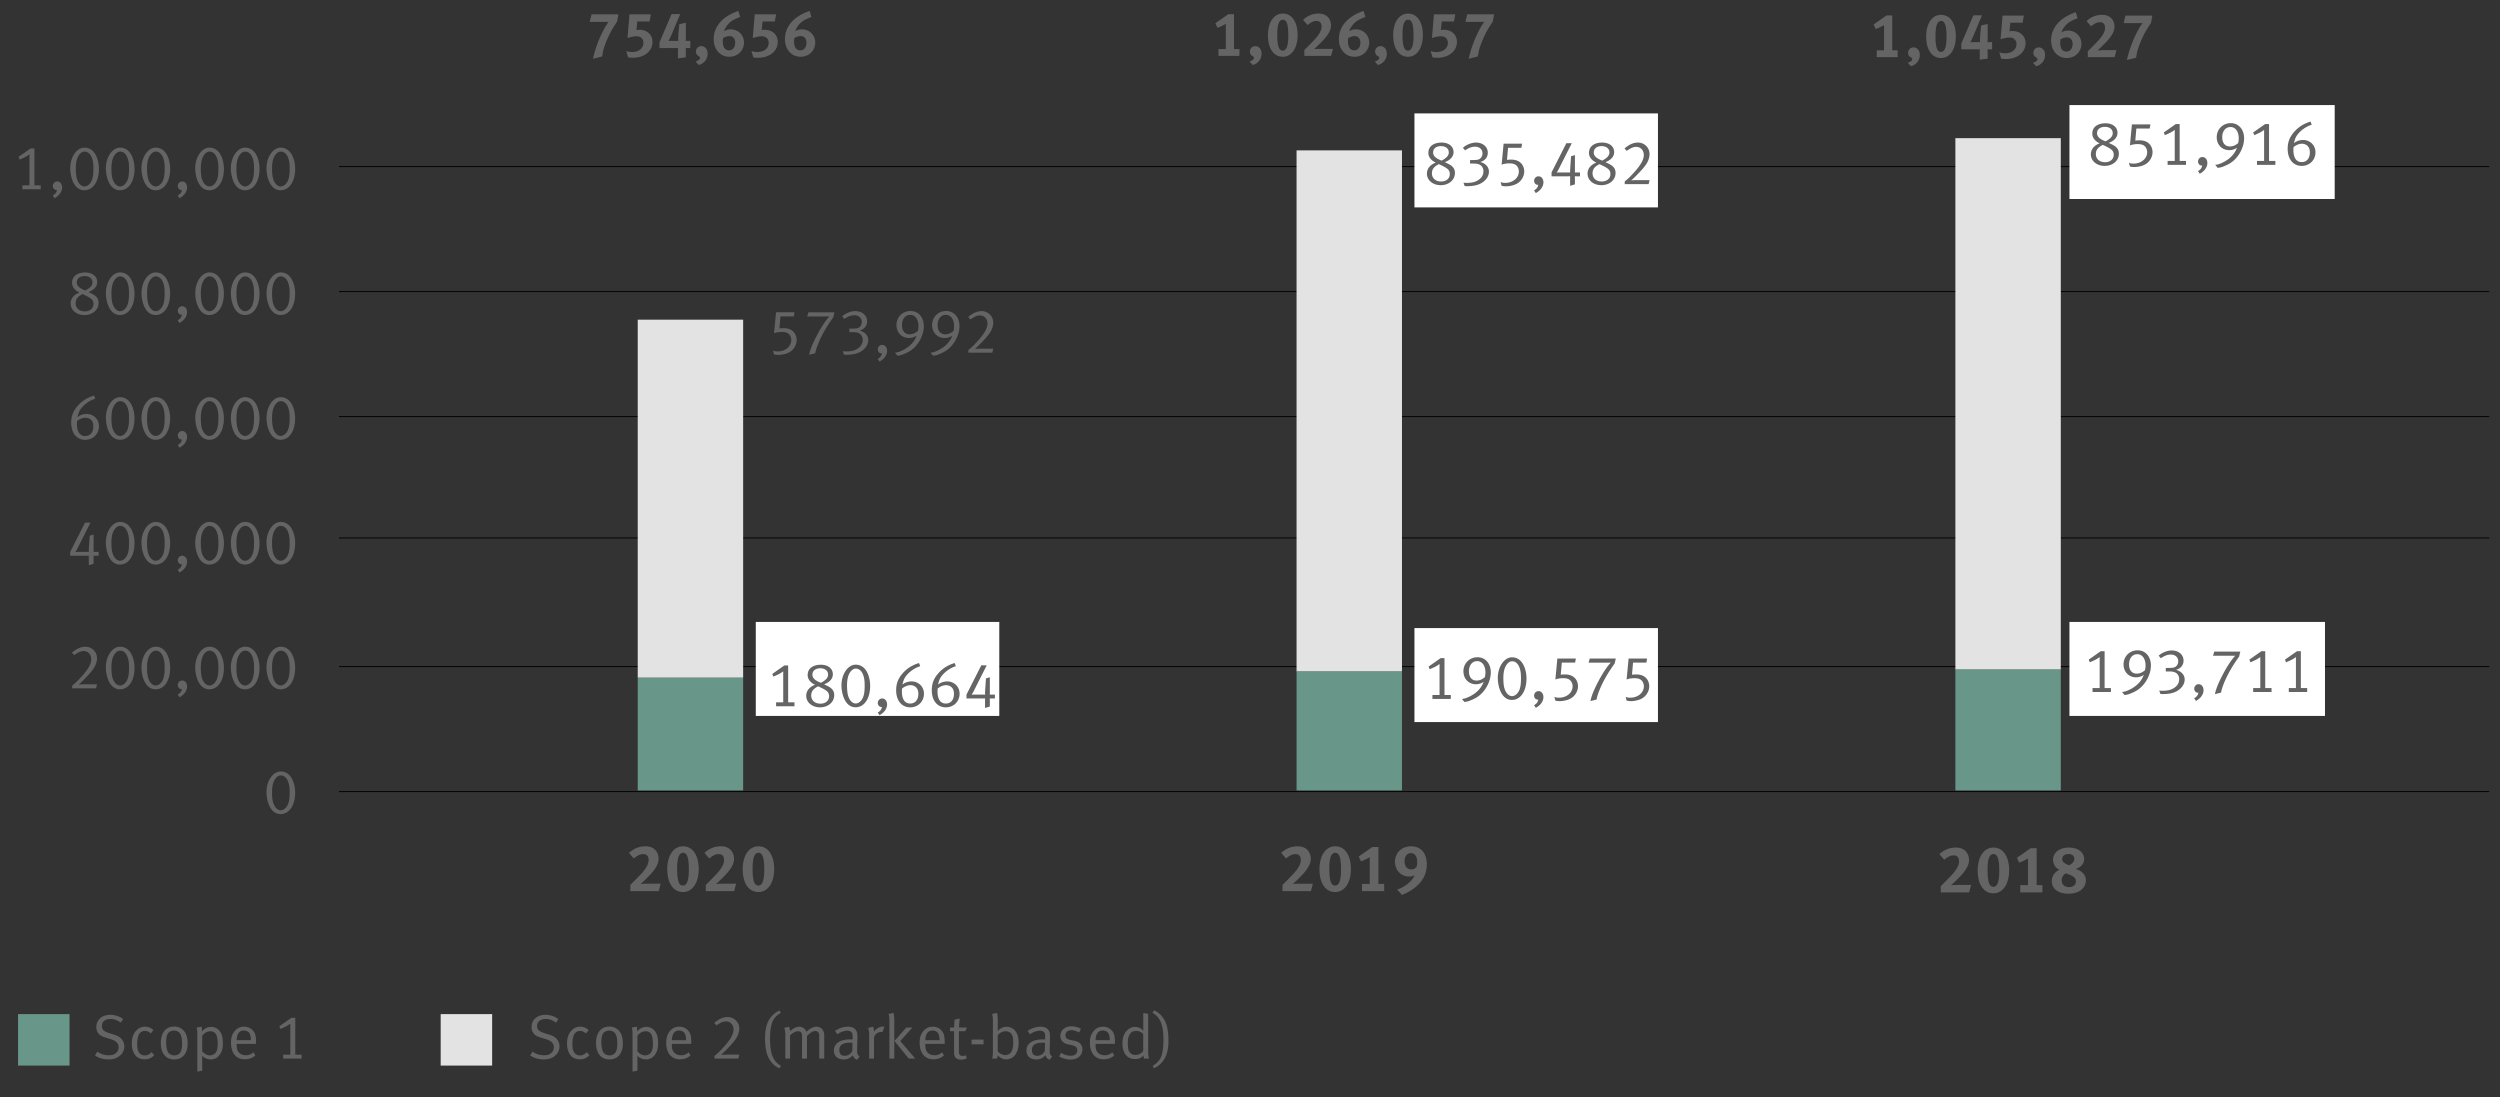 <svg version="1.0" xmlns="http://www.w3.org/2000/svg" width="680" height="298.49" viewBox="0 0 680 298.49"><rect x="0" y="0" width="680" height="298.49" fill="#333333" stroke="none"/><style>.st0{stroke:#000;stroke-width:.25;stroke-miterlimit:10}.st0,.st3{fill:#e3e3e3}.st6{fill:#fff}.st10{fill:#68978a}.st80{fill:#646464}.st111{fill:none}.st113{display:inline}</style><g id="Graphics"><path class="st0" d="M92.2 45.322h584.897M92.2 79.322h584.897M92.2 113.322h584.897M92.2 146.322h584.897M92.2 181.322h584.897M92.2 215.322h584.897"/><path class="st80" d="M535.612 242.727h-7.724v-1.692c.702-.685 2.179-2.161 3.007-3.061 1.603-1.765 1.962-2.863 1.962-3.691 0-1.243-.666-1.621-1.495-1.621-.774 0-1.53.36-2.539 1.188l-1.296-1.531c1.296-1.152 2.683-1.782 4.538-1.782 2.143 0 3.511 1.404 3.511 3.439 0 1.296-.828 2.683-2.106 4.087a39.913 39.913 0 01-2.143 2.143c-.18.18-.504.468-.684.594.396-.054 1.296-.09 1.89-.09h3.601l-.522 2.017zM542.199 242.979c-2.628 0-4.267-2.431-4.267-6.194 0-3.799 1.747-6.248 4.285-6.248 2.629 0 4.268 2.431 4.268 6.194-.001 3.781-1.747 6.248-4.286 6.248zm.018-10.678c-1.224 0-1.602 1.783-1.602 4.394 0 3.655.666 4.519 1.584 4.519 1.225 0 1.603-1.8 1.603-4.411-.001-3.655-.667-4.502-1.585-4.502zM549.506 242.727v-1.962h2.106v-7.274c-.666.414-1.602.864-2.395 1.134l-.612-1.296 3.727-2.611h1.639v10.047h1.566v1.962h-6.031zM566.158 241.988c-.99.864-2.341 1.099-3.619 1.099-2.161 0-4.447-.937-4.447-3.457 0-1.351.864-2.593 2.125-3.043-1.17-.45-1.783-1.639-1.783-2.719 0-1.981 1.747-3.331 4.321-3.331 2.431 0 4.142 1.296 4.142 3.133 0 1.224-.918 2.287-2.323 2.665 1.422.486 2.791 1.387 2.791 3.097-.001 1.008-.451 1.908-1.207 2.556zm-2.197-3.528c-.468-.306-1.188-.63-2.035-.918-.756.432-1.152 1.098-1.152 1.909 0 1.134.792 1.854 2.035 1.854 1.08 0 1.836-.63 1.836-1.548 0-.595-.216-.991-.684-1.297zm-1.386-6.159c-.991 0-1.657.541-1.657 1.351 0 .99 1.081 1.369 1.836 1.71.72-.36 1.458-.864 1.458-1.765.001-.827-.575-1.296-1.637-1.296zM356.572 242.385h-7.724v-1.692c.702-.685 2.179-2.161 3.007-3.061 1.603-1.765 1.962-2.863 1.962-3.691 0-1.243-.666-1.621-1.495-1.621-.774 0-1.53.36-2.539 1.188l-1.296-1.531c1.296-1.152 2.683-1.782 4.538-1.782 2.143 0 3.511 1.404 3.511 3.439 0 1.296-.828 2.683-2.106 4.087a39.913 39.913 0 01-2.143 2.143c-.18.18-.504.468-.684.594.396-.054 1.296-.09 1.89-.09h3.601l-.522 2.017zM363.159 242.637c-2.628 0-4.267-2.431-4.267-6.194 0-3.799 1.747-6.248 4.285-6.248 2.629 0 4.268 2.431 4.268 6.194-.001 3.781-1.747 6.248-4.286 6.248zm.018-10.677c-1.224 0-1.602 1.783-1.602 4.394 0 3.655.666 4.519 1.584 4.519 1.225 0 1.603-1.8 1.603-4.411-.001-3.656-.667-4.502-1.585-4.502zM370.466 242.385v-1.962h2.106v-7.274c-.666.414-1.602.864-2.395 1.134l-.612-1.296 3.727-2.611h1.639v10.047h1.566v1.962h-6.031zM385.137 241.196c-1.098.918-2.539 1.765-3.817 2.215l-1.314-1.477c1.944-.504 4.213-2.341 4.753-3.853-.54.252-.936.342-1.458.342-2.197 0-3.871-1.729-3.871-4.016 0-2.431 1.836-4.213 4.357-4.213 2.683 0 4.303 1.854 4.303 4.915 0 2.415-.972 4.413-2.953 6.087zm-1.404-9.146c-1.026 0-1.692.9-1.692 2.287 0 1.296.72 2.143 1.818 2.143.594 0 .972-.18 1.44-.666.126-.432.18-.829.18-1.351 0-1.513-.666-2.413-1.746-2.413zM179.177 242.384h-7.724v-1.692c.702-.685 2.179-2.161 3.007-3.061 1.603-1.765 1.962-2.863 1.962-3.691 0-1.243-.666-1.621-1.495-1.621-.774 0-1.53.36-2.539 1.188l-1.296-1.531c1.296-1.152 2.683-1.782 4.538-1.782 2.143 0 3.511 1.404 3.511 3.439 0 1.296-.828 2.683-2.106 4.087a39.913 39.913 0 01-2.143 2.143c-.18.18-.504.468-.684.594.396-.054 1.296-.09 1.89-.09h3.601l-.522 2.017zM185.764 242.636c-2.628 0-4.267-2.431-4.267-6.194 0-3.799 1.747-6.248 4.285-6.248 2.629 0 4.268 2.431 4.268 6.194-.001 3.782-1.747 6.248-4.286 6.248zm.018-10.677c-1.224 0-1.602 1.783-1.602 4.394 0 3.655.666 4.519 1.584 4.519 1.225 0 1.603-1.8 1.603-4.411-.001-3.656-.667-4.502-1.585-4.502zM199.697 242.384h-7.724v-1.692c.702-.685 2.179-2.161 3.007-3.061 1.603-1.765 1.962-2.863 1.962-3.691 0-1.243-.666-1.621-1.495-1.621-.774 0-1.53.36-2.539 1.188l-1.296-1.531c1.296-1.152 2.683-1.782 4.538-1.782 2.143 0 3.511 1.404 3.511 3.439 0 1.296-.828 2.683-2.106 4.087a39.913 39.913 0 01-2.143 2.143c-.18.18-.504.468-.684.594.396-.054 1.296-.09 1.89-.09h3.601l-.522 2.017zM206.283 242.636c-2.628 0-4.267-2.431-4.267-6.194 0-3.799 1.747-6.248 4.285-6.248 2.629 0 4.268 2.431 4.268 6.194 0 3.782-1.747 6.248-4.286 6.248zm.018-10.677c-1.224 0-1.602 1.783-1.602 4.394 0 3.655.666 4.519 1.584 4.519 1.225 0 1.603-1.8 1.603-4.411 0-3.656-.666-4.502-1.585-4.502z"/><path class="st10" d="M4.909 275.839h14v14h-14z"/><path class="st3" d="M119.864 275.839h14v14h-14z"/><g><path class="st111" d="M92.2 215.002h543.6M92.2 215.002v-5.091M277.4 215.002v-5.091M456.6 215.002v-5.091M635.8 215.002v-5.091"/><g><path class="st111" d="M92.2 215.002l.305-203.616M92.2 215.002h13.44M92.2 181.066h13.44M92.2 147.13h13.44M92.2 113.194h13.44M92.2 79.258h13.44M92.2 45.322h13.44M92.29 12.012l12.212.009"/></g><g><path class="st3" d="M173.464 86.952h28.672v97.395h-28.672zM352.664 40.901h28.672v141.764h-28.672zM531.864 37.58h28.672v144.553h-28.672z"/><g><path class="st10" d="M173.464 184.347h28.672v30.655h-28.672zM352.664 182.665h28.672v32.337h-28.672zM531.864 182.133h28.672v32.869h-28.672z"/></g></g></g><path class="st6" d="M384.73 30.842h66.234v25.564H384.73zM384.73 170.842h66.234v25.564H384.73zM562.889 28.57h72.149v25.564h-72.149zM562.889 169.172h69.507v25.564h-69.507zM205.574 169.172h66.234v25.564h-66.234z"/></g><g id="EN"><path class="st80" d="M76.324 221.432c-2.89 0-3.842-3.688-3.842-5.983 0-3.06 1.768-5.609 3.859-5.609 2.941 0 3.944 3.383 3.944 5.763-.001 3.466-1.616 5.829-3.961 5.829zm2.107-8.652c-.391-1.19-1.139-1.87-2.057-1.87-.68 0-1.343.527-1.802 1.445-.391.782-.578 1.802-.578 3.162 0 1.241.119 2.278.34 2.924.408 1.207 1.19 1.955 2.023 1.955.765 0 1.547-.646 1.972-1.632.34-.782.459-1.87.459-3.145 0-1.224-.068-1.972-.357-2.839zM26.123 187.224H19.63v-.765c.663-.459 1.462-1.207 2.55-2.431 1.87-2.074 2.635-3.485 2.635-4.743s-.867-2.193-2.057-2.193c-1.003 0-1.7.527-2.601 1.071l-.578-.646c1.258-1.088 2.431-1.598 3.638-1.598 1.768 0 3.162 1.377 3.162 3.145 0 .969-.408 2.074-1.088 3.009a18.053 18.053 0 01-1.496 1.768c-1.122 1.19-2.159 2.227-2.448 2.363 0 0 .816-.068 1.445-.068h3.604l-.273 1.088zM32.634 187.496c-2.89 0-3.842-3.689-3.842-5.983 0-3.06 1.768-5.609 3.859-5.609 2.941 0 3.944 3.382 3.944 5.762 0 3.467-1.615 5.83-3.961 5.83zm2.108-8.652c-.391-1.19-1.139-1.87-2.057-1.87-.68 0-1.343.527-1.802 1.445-.391.782-.578 1.802-.578 3.162 0 1.241.119 2.278.34 2.924.408 1.207 1.19 1.955 2.023 1.955.765 0 1.547-.646 1.972-1.632.34-.782.459-1.87.459-3.145 0-1.224-.068-1.972-.357-2.839zM42.324 187.496c-2.89 0-3.842-3.689-3.842-5.983 0-3.06 1.768-5.609 3.859-5.609 2.941 0 3.944 3.382 3.944 5.762 0 3.467-1.615 5.83-3.961 5.83zm2.108-8.652c-.391-1.19-1.139-1.87-2.057-1.87-.68 0-1.343.527-1.802 1.445-.391.782-.578 1.802-.578 3.162 0 1.241.119 2.278.34 2.924.408 1.207 1.19 1.955 2.023 1.955.765 0 1.547-.646 1.972-1.632.34-.782.459-1.87.459-3.145 0-1.224-.068-1.972-.357-2.839zM50.246 188.482c-.34.442-.901.884-1.428 1.173l-.476-.748c.663-.323 1.054-.85 1.139-1.513 0 0-.068.017-.187.017-.51 0-.935-.493-.935-1.088 0-.68.527-1.224 1.19-1.224.782 0 1.343.68 1.343 1.632 0 .595-.238 1.207-.646 1.751zM56.944 187.496c-2.89 0-3.842-3.689-3.842-5.983 0-3.06 1.768-5.609 3.859-5.609 2.941 0 3.944 3.382 3.944 5.762 0 3.467-1.615 5.83-3.961 5.83zm2.108-8.652c-.391-1.19-1.139-1.87-2.057-1.87-.68 0-1.343.527-1.802 1.445-.391.782-.578 1.802-.578 3.162 0 1.241.119 2.278.34 2.924.408 1.207 1.19 1.955 2.023 1.955.765 0 1.547-.646 1.972-1.632.34-.782.459-1.87.459-3.145 0-1.224-.068-1.972-.357-2.839zM66.634 187.496c-2.89 0-3.842-3.689-3.842-5.983 0-3.06 1.768-5.609 3.859-5.609 2.941 0 3.944 3.382 3.944 5.762 0 3.467-1.615 5.83-3.961 5.83zm2.108-8.652c-.391-1.19-1.139-1.87-2.057-1.87-.68 0-1.343.527-1.802 1.445-.391.782-.578 1.802-.578 3.162 0 1.241.119 2.278.34 2.924.408 1.207 1.19 1.955 2.023 1.955.765 0 1.547-.646 1.972-1.632.34-.782.459-1.87.459-3.145 0-1.224-.068-1.972-.357-2.839zM76.324 187.496c-2.89 0-3.842-3.689-3.842-5.983 0-3.06 1.768-5.609 3.859-5.609 2.941 0 3.944 3.382 3.944 5.762 0 3.467-1.615 5.83-3.961 5.83zm2.108-8.652c-.391-1.19-1.139-1.87-2.057-1.87-.68 0-1.343.527-1.802 1.445-.391.782-.578 1.802-.578 3.162 0 1.241.119 2.278.34 2.924.408 1.207 1.19 1.955 2.023 1.955.765 0 1.547-.646 1.972-1.632.34-.782.459-1.87.459-3.145 0-1.224-.068-1.972-.357-2.839zM25.902 151.163c-.238 0-.459-.017-.459-.017s.017.306.017.663v1.547l-1.309.391v-1.921c0-.306.017-.68.017-.68s-.306.017-.68.017h-4.386v-1.054l4.029-7.955h1.479l-3.502 6.935c-.272.544-.612 1.071-.612 1.071s.374-.051.663-.051h2.635c.204 0 .374.017.374.017s-.017-.374-.017-.476c0-.289.034-.561.051-.935l.204-3.009 1.054-.323v4.215c0 .306-.017.527-.017.527s.204-.017.391-.017h1.003v1.054h-.935zM32.634 153.56c-2.89 0-3.842-3.689-3.842-5.983 0-3.06 1.768-5.609 3.859-5.609 2.941 0 3.944 3.382 3.944 5.762 0 3.467-1.615 5.83-3.961 5.83zm2.108-8.652c-.391-1.19-1.139-1.87-2.057-1.87-.68 0-1.343.527-1.802 1.445-.391.782-.578 1.802-.578 3.162 0 1.241.119 2.278.34 2.924.408 1.207 1.19 1.955 2.023 1.955.765 0 1.547-.646 1.972-1.632.34-.782.459-1.87.459-3.145 0-1.224-.068-1.972-.357-2.839zM42.324 153.56c-2.89 0-3.842-3.689-3.842-5.983 0-3.06 1.768-5.609 3.859-5.609 2.941 0 3.944 3.382 3.944 5.762 0 3.467-1.615 5.83-3.961 5.83zm2.108-8.652c-.391-1.19-1.139-1.87-2.057-1.87-.68 0-1.343.527-1.802 1.445-.391.782-.578 1.802-.578 3.162 0 1.241.119 2.278.34 2.924.408 1.207 1.19 1.955 2.023 1.955.765 0 1.547-.646 1.972-1.632.34-.782.459-1.87.459-3.145 0-1.224-.068-1.972-.357-2.839zM50.246 154.546c-.34.442-.901.884-1.428 1.173l-.476-.748c.663-.323 1.054-.85 1.139-1.513 0 0-.068.017-.187.017-.51 0-.935-.493-.935-1.088 0-.68.527-1.224 1.19-1.224.782 0 1.343.68 1.343 1.632 0 .595-.238 1.207-.646 1.751zM56.944 153.56c-2.89 0-3.842-3.689-3.842-5.983 0-3.06 1.768-5.609 3.859-5.609 2.941 0 3.944 3.382 3.944 5.762 0 3.467-1.615 5.83-3.961 5.83zm2.108-8.652c-.391-1.19-1.139-1.87-2.057-1.87-.68 0-1.343.527-1.802 1.445-.391.782-.578 1.802-.578 3.162 0 1.241.119 2.278.34 2.924.408 1.207 1.19 1.955 2.023 1.955.765 0 1.547-.646 1.972-1.632.34-.782.459-1.87.459-3.145 0-1.224-.068-1.972-.357-2.839zM66.634 153.56c-2.89 0-3.842-3.689-3.842-5.983 0-3.06 1.768-5.609 3.859-5.609 2.941 0 3.944 3.382 3.944 5.762 0 3.467-1.615 5.83-3.961 5.83zm2.108-8.652c-.391-1.19-1.139-1.87-2.057-1.87-.68 0-1.343.527-1.802 1.445-.391.782-.578 1.802-.578 3.162 0 1.241.119 2.278.34 2.924.408 1.207 1.19 1.955 2.023 1.955.765 0 1.547-.646 1.972-1.632.34-.782.459-1.87.459-3.145 0-1.224-.068-1.972-.357-2.839zM76.324 153.56c-2.89 0-3.842-3.689-3.842-5.983 0-3.06 1.768-5.609 3.859-5.609 2.941 0 3.944 3.382 3.944 5.762 0 3.467-1.615 5.83-3.961 5.83zm2.108-8.652c-.391-1.19-1.139-1.87-2.057-1.87-.68 0-1.343.527-1.802 1.445-.391.782-.578 1.802-.578 3.162 0 1.241.119 2.278.34 2.924.408 1.207 1.19 1.955 2.023 1.955.765 0 1.547-.646 1.972-1.632.34-.782.459-1.87.459-3.145 0-1.224-.068-1.972-.357-2.839z"/><g><path class="st80" d="M23.182 119.641c-2.312 0-3.824-1.836-3.824-4.624 0-1.819.51-3.145 1.632-4.471 1.258-1.496 2.754-2.414 4.59-2.958l.323.85c-1.581.51-3.128 1.598-4.045 2.941-.374.544-.578 1.156-.799 2.091.578-.544 1.564-.884 2.482-.884 1.904 0 3.383 1.428 3.383 3.349-.002 2.108-1.617 3.706-3.742 3.706zm1.649-5.371c-.374-.408-.969-.663-1.564-.663-.765 0-1.564.323-2.295.901-.051.391-.051.544-.051.867 0 1.496.459 3.229 2.261 3.229 1.36 0 2.21-1.02 2.21-2.635 0-.748-.17-1.275-.561-1.699zM32.634 119.624c-2.89 0-3.842-3.689-3.842-5.983 0-3.06 1.768-5.609 3.859-5.609 2.941 0 3.944 3.382 3.944 5.762 0 3.467-1.615 5.83-3.961 5.83zm2.108-8.652c-.391-1.19-1.139-1.87-2.057-1.87-.68 0-1.343.527-1.802 1.445-.391.782-.578 1.802-.578 3.162 0 1.241.119 2.278.34 2.924.408 1.207 1.19 1.955 2.023 1.955.765 0 1.547-.646 1.972-1.632.34-.782.459-1.87.459-3.145 0-1.224-.068-1.972-.357-2.839zM42.324 119.624c-2.89 0-3.842-3.689-3.842-5.983 0-3.06 1.768-5.609 3.859-5.609 2.941 0 3.944 3.382 3.944 5.762 0 3.467-1.615 5.83-3.961 5.83zm2.108-8.652c-.391-1.19-1.139-1.87-2.057-1.87-.68 0-1.343.527-1.802 1.445-.391.782-.578 1.802-.578 3.162 0 1.241.119 2.278.34 2.924.408 1.207 1.19 1.955 2.023 1.955.765 0 1.547-.646 1.972-1.632.34-.782.459-1.87.459-3.145 0-1.224-.068-1.972-.357-2.839zM50.246 120.61c-.34.442-.901.884-1.428 1.173l-.476-.748c.663-.323 1.054-.85 1.139-1.513 0 0-.068.017-.187.017-.51 0-.935-.493-.935-1.088 0-.68.527-1.224 1.19-1.224.782 0 1.343.68 1.343 1.632 0 .595-.238 1.207-.646 1.751zM56.944 119.624c-2.89 0-3.842-3.689-3.842-5.983 0-3.06 1.768-5.609 3.859-5.609 2.941 0 3.944 3.382 3.944 5.762 0 3.467-1.615 5.83-3.961 5.83zm2.108-8.652c-.391-1.19-1.139-1.87-2.057-1.87-.68 0-1.343.527-1.802 1.445-.391.782-.578 1.802-.578 3.162 0 1.241.119 2.278.34 2.924.408 1.207 1.19 1.955 2.023 1.955.765 0 1.547-.646 1.972-1.632.34-.782.459-1.87.459-3.145 0-1.224-.068-1.972-.357-2.839zM66.634 119.624c-2.89 0-3.842-3.689-3.842-5.983 0-3.06 1.768-5.609 3.859-5.609 2.941 0 3.944 3.382 3.944 5.762 0 3.467-1.615 5.83-3.961 5.83zm2.108-8.652c-.391-1.19-1.139-1.87-2.057-1.87-.68 0-1.343.527-1.802 1.445-.391.782-.578 1.802-.578 3.162 0 1.241.119 2.278.34 2.924.408 1.207 1.19 1.955 2.023 1.955.765 0 1.547-.646 1.972-1.632.34-.782.459-1.87.459-3.145 0-1.224-.068-1.972-.357-2.839zM76.324 119.624c-2.89 0-3.842-3.689-3.842-5.983 0-3.06 1.768-5.609 3.859-5.609 2.941 0 3.944 3.382 3.944 5.762 0 3.467-1.615 5.83-3.961 5.83zm2.108-8.652c-.391-1.19-1.139-1.87-2.057-1.87-.68 0-1.343.527-1.802 1.445-.391.782-.578 1.802-.578 3.162 0 1.241.119 2.278.34 2.924.408 1.207 1.19 1.955 2.023 1.955.765 0 1.547-.646 1.972-1.632.34-.782.459-1.87.459-3.145 0-1.224-.068-1.972-.357-2.839z"/></g><g><path class="st80" d="M22.978 85.705c-2.176 0-3.774-1.343-3.774-3.145 0-1.496 1.071-2.516 2.397-2.992-1.275-.595-2.006-1.547-2.006-2.635 0-2.074 1.819-2.822 3.586-2.822 1.955 0 3.264 1.037 3.264 2.584 0 1.445-1.173 2.278-2.38 2.754 1.326.629 2.754 1.156 2.754 2.906.001 2.126-1.886 3.35-3.841 3.35zm2.006-4.25c-.391-.408-1.054-.799-2.55-1.479-1.054.578-1.87 1.19-1.87 2.499 0 1.343 1.003 2.227 2.516 2.227 1.394 0 2.346-.833 2.346-2.023 0-.476-.153-.918-.442-1.224zm-1.972-6.374c-1.292 0-2.125.68-2.125 1.734 0 1.241 1.343 1.819 2.312 2.209 1.377-.731 1.955-1.411 1.955-2.227 0-1.036-.833-1.716-2.142-1.716zM32.634 85.688c-2.89 0-3.842-3.689-3.842-5.983 0-3.06 1.768-5.609 3.859-5.609 2.941 0 3.944 3.382 3.944 5.762 0 3.467-1.615 5.83-3.961 5.83zm2.108-8.652c-.391-1.19-1.139-1.87-2.057-1.87-.68 0-1.343.527-1.802 1.445-.391.782-.578 1.802-.578 3.162 0 1.241.119 2.278.34 2.924.408 1.207 1.19 1.955 2.023 1.955.765 0 1.547-.646 1.972-1.632.34-.782.459-1.87.459-3.145 0-1.224-.068-1.972-.357-2.839zM42.324 85.688c-2.89 0-3.842-3.689-3.842-5.983 0-3.06 1.768-5.609 3.859-5.609 2.941 0 3.944 3.382 3.944 5.762 0 3.467-1.615 5.83-3.961 5.83zm2.108-8.652c-.391-1.19-1.139-1.87-2.057-1.87-.68 0-1.343.527-1.802 1.445-.391.782-.578 1.802-.578 3.162 0 1.241.119 2.278.34 2.924.408 1.207 1.19 1.955 2.023 1.955.765 0 1.547-.646 1.972-1.632.34-.782.459-1.87.459-3.145 0-1.224-.068-1.972-.357-2.839zM50.246 86.674c-.34.442-.901.884-1.428 1.173l-.476-.748c.663-.323 1.054-.85 1.139-1.513 0 0-.068.017-.187.017-.51 0-.935-.493-.935-1.088 0-.68.527-1.224 1.19-1.224.782 0 1.343.68 1.343 1.632 0 .595-.238 1.207-.646 1.751zM56.944 85.688c-2.89 0-3.842-3.689-3.842-5.983 0-3.06 1.768-5.609 3.859-5.609 2.941 0 3.944 3.382 3.944 5.762 0 3.467-1.615 5.83-3.961 5.83zm2.108-8.652c-.391-1.19-1.139-1.87-2.057-1.87-.68 0-1.343.527-1.802 1.445-.391.782-.578 1.802-.578 3.162 0 1.241.119 2.278.34 2.924.408 1.207 1.19 1.955 2.023 1.955.765 0 1.547-.646 1.972-1.632.34-.782.459-1.87.459-3.145 0-1.224-.068-1.972-.357-2.839zM66.634 85.688c-2.89 0-3.842-3.689-3.842-5.983 0-3.06 1.768-5.609 3.859-5.609 2.941 0 3.944 3.382 3.944 5.762 0 3.467-1.615 5.83-3.961 5.83zm2.108-8.652c-.391-1.19-1.139-1.87-2.057-1.87-.68 0-1.343.527-1.802 1.445-.391.782-.578 1.802-.578 3.162 0 1.241.119 2.278.34 2.924.408 1.207 1.19 1.955 2.023 1.955.765 0 1.547-.646 1.972-1.632.34-.782.459-1.87.459-3.145 0-1.224-.068-1.972-.357-2.839zM76.324 85.688c-2.89 0-3.842-3.689-3.842-5.983 0-3.06 1.768-5.609 3.859-5.609 2.941 0 3.944 3.382 3.944 5.762 0 3.467-1.615 5.83-3.961 5.83zm2.108-8.652c-.391-1.19-1.139-1.87-2.057-1.87-.68 0-1.343.527-1.802 1.445-.391.782-.578 1.802-.578 3.162 0 1.241.119 2.278.34 2.924.408 1.207 1.19 1.955 2.023 1.955.765 0 1.547-.646 1.972-1.632.34-.782.459-1.87.459-3.145 0-1.224-.068-1.972-.357-2.839z"/></g><g><path class="st80" d="M6.081 51.48v-1.071h1.938v-8.431s-.697.51-1.258.782a34.26 34.26 0 01-1.428.646l-.289-.731 3.264-2.294h1.054V50.41h1.717v1.071H6.081zM16.247 52.738c-.34.442-.901.884-1.428 1.173l-.476-.748c.663-.323 1.054-.85 1.139-1.513 0 0-.068.017-.187.017-.51 0-.935-.493-.935-1.088 0-.68.527-1.224 1.19-1.224.782 0 1.343.68 1.343 1.632 0 .595-.238 1.207-.646 1.751zM22.945 51.752c-2.89 0-3.842-3.688-3.842-5.983 0-3.06 1.768-5.609 3.859-5.609 2.941 0 3.944 3.383 3.944 5.763-.001 3.466-1.616 5.829-3.961 5.829zm2.107-8.652c-.391-1.19-1.139-1.87-2.057-1.87-.68 0-1.343.527-1.802 1.445-.391.782-.578 1.802-.578 3.162 0 1.241.119 2.278.34 2.924.408 1.207 1.19 1.955 2.023 1.955.765 0 1.547-.646 1.972-1.632.34-.782.459-1.87.459-3.145 0-1.224-.068-1.972-.357-2.839zM32.635 51.752c-2.89 0-3.842-3.688-3.842-5.983 0-3.06 1.768-5.609 3.859-5.609 2.941 0 3.944 3.383 3.944 5.763-.001 3.466-1.616 5.829-3.961 5.829zm2.107-8.652c-.391-1.19-1.139-1.87-2.057-1.87-.68 0-1.343.527-1.802 1.445-.391.782-.578 1.802-.578 3.162 0 1.241.119 2.278.34 2.924.408 1.207 1.19 1.955 2.023 1.955.765 0 1.547-.646 1.972-1.632.34-.782.459-1.87.459-3.145 0-1.224-.068-1.972-.357-2.839zM42.325 51.752c-2.89 0-3.842-3.688-3.842-5.983 0-3.06 1.768-5.609 3.859-5.609 2.941 0 3.944 3.383 3.944 5.763-.001 3.466-1.616 5.829-3.961 5.829zm2.107-8.652c-.391-1.19-1.139-1.87-2.057-1.87-.68 0-1.343.527-1.802 1.445-.391.782-.578 1.802-.578 3.162 0 1.241.119 2.278.34 2.924.408 1.207 1.19 1.955 2.023 1.955.765 0 1.547-.646 1.972-1.632.34-.782.459-1.87.459-3.145 0-1.224-.068-1.972-.357-2.839zM50.247 52.738c-.34.442-.901.884-1.428 1.173l-.476-.748c.663-.323 1.054-.85 1.139-1.513 0 0-.068.017-.187.017-.51 0-.935-.493-.935-1.088 0-.68.527-1.224 1.19-1.224.782 0 1.343.68 1.343 1.632-.001.595-.238 1.207-.646 1.751zM56.944 51.752c-2.89 0-3.842-3.688-3.842-5.983 0-3.06 1.768-5.609 3.859-5.609 2.941 0 3.944 3.383 3.944 5.763 0 3.466-1.615 5.829-3.961 5.829zm2.108-8.652c-.391-1.19-1.139-1.87-2.057-1.87-.68 0-1.343.527-1.802 1.445-.391.782-.578 1.802-.578 3.162 0 1.241.119 2.278.34 2.924.408 1.207 1.19 1.955 2.023 1.955.765 0 1.547-.646 1.972-1.632.34-.782.459-1.87.459-3.145 0-1.224-.068-1.972-.357-2.839zM66.634 51.752c-2.89 0-3.842-3.688-3.842-5.983 0-3.06 1.768-5.609 3.859-5.609 2.941 0 3.944 3.383 3.944 5.763 0 3.466-1.615 5.829-3.961 5.829zm2.108-8.652c-.391-1.19-1.139-1.87-2.057-1.87-.68 0-1.343.527-1.802 1.445-.391.782-.578 1.802-.578 3.162 0 1.241.119 2.278.34 2.924.408 1.207 1.19 1.955 2.023 1.955.765 0 1.547-.646 1.972-1.632.34-.782.459-1.87.459-3.145 0-1.224-.068-1.972-.357-2.839zM76.324 51.752c-2.89 0-3.842-3.688-3.842-5.983 0-3.06 1.768-5.609 3.859-5.609 2.941 0 3.944 3.383 3.944 5.763 0 3.466-1.615 5.829-3.961 5.829zm2.108-8.652c-.391-1.19-1.139-1.87-2.057-1.87-.68 0-1.343.527-1.802 1.445-.391.782-.578 1.802-.578 3.162 0 1.241.119 2.278.34 2.924.408 1.207 1.19 1.955 2.023 1.955.765 0 1.547-.646 1.972-1.632.34-.782.459-1.87.459-3.145 0-1.224-.068-1.972-.357-2.839z"/></g><g><path class="st80" d="M510.472 15.545v-1.853h1.989V6.824c-.629.391-1.513.816-2.261 1.071l-.578-1.224 3.519-2.465h1.547v9.485h1.479v1.853h-5.695zM519.789 18.009l-.901-.952c.748-.17 1.224-.561 1.224-.969 0-.221-.102-.34-.442-.544-.459-.272-.663-.646-.663-1.19 0-.816.663-1.462 1.479-1.462.986 0 1.7.85 1.7 2.04a3.134 3.134 0 01-2.397 3.077zM527.948 15.782c-2.482 0-4.029-2.294-4.029-5.847 0-3.587 1.649-5.898 4.046-5.898 2.481 0 4.028 2.295 4.028 5.847.001 3.57-1.648 5.898-4.045 5.898zm.017-10.079c-1.156 0-1.513 1.683-1.513 4.147 0 3.451.629 4.267 1.496 4.267 1.156 0 1.513-1.7 1.513-4.165 0-3.45-.629-4.249-1.496-4.249zM541.089 13.42c-.323 0-.527-.034-.527-.034s.085.221.085.612v1.955l-2.159.271v-2.431c0-.153.034-.425.034-.425s-.204.051-.544.051h-4.504v-1.547l3.281-7.7h2.346l-2.414 5.746c-.272.646-.578 1.241-.799 1.581 0 0 .187-.034.357-.034h1.921c.204 0 .408.017.408.017s-.017-.221-.017-.306c0-.476.034-1.428.119-2.261l.187-1.989 1.785-.408v3.349c0 .391-.017 1.139-.051 1.615 0 0 .34-.017.544-.017h.714v1.955h-.766zM545.594 16.054c-.544 0-.748-.017-1.292-.119l-.493-1.683c.646.17 1.104.238 1.598.238 1.802 0 3.077-1.02 3.077-2.482 0-1.088-.748-1.802-1.853-1.802-.697 0-1.394.136-2.481.476l.544-6.442h5.796l-.34 1.938h-3.332l-.238 2.346a3.46 3.46 0 01.799-.085c2.108 0 3.57 1.36 3.57 3.298 0 2.516-2.227 4.317-5.355 4.317zM553.857 18.009l-.901-.952c.748-.17 1.224-.561 1.224-.969 0-.221-.102-.34-.442-.544-.459-.272-.663-.646-.663-1.19 0-.816.663-1.462 1.479-1.462.986 0 1.7.85 1.7 2.04a3.134 3.134 0 01-2.397 3.077zM562.169 15.782c-2.482 0-4.267-1.989-4.267-4.793 0-2.04.85-3.808 2.346-5.201 1.173-1.105 2.822-1.972 4.369-2.465l.493 1.632c-1.394.561-2.55 1.003-3.502 2.227a5.341 5.341 0 00-.918 1.7c.459-.374 1.088-.561 1.819-.561 2.057 0 3.638 1.563 3.638 3.586 0 2.193-1.734 3.875-3.978 3.875zm.034-5.626c-.544 0-1.088.17-1.768.561-.034.323-.051.68-.051 1.02 0 1.445.629 2.295 1.683 2.295 1.02 0 1.683-.816 1.683-2.091 0-1.088-.595-1.785-1.547-1.785zM575.173 15.545h-7.292v-1.598c.663-.646 2.057-2.04 2.839-2.89 1.513-1.666 1.853-2.703 1.853-3.485 0-1.173-.629-1.53-1.411-1.53-.731 0-1.445.34-2.397 1.122l-1.224-1.445c1.224-1.088 2.533-1.683 4.283-1.683 2.023 0 3.315 1.326 3.315 3.247 0 1.224-.782 2.533-1.989 3.859a37.31 37.31 0 01-2.023 2.022c-.17.17-.476.442-.646.561.374-.051 1.224-.085 1.785-.085h3.399l-.492 1.905zM585.068 6.23a31.076 31.076 0 00-1.683 2.737c-.561 1.02-1.836 3.756-2.159 5.541l-.221 1.19-2.499.629c.459-1.904.748-2.771 1.224-4.08a30.185 30.185 0 011.496-3.417c.68-1.326 1.054-1.887 1.581-2.601a2.792 2.792 0 01-.68.068h-4.505l.51-2.057h7.309l-.373 1.99z"/></g><g><path class="st80" d="M331.432 15.203V13.35h1.989V6.483c-.629.391-1.513.816-2.261 1.071l-.578-1.224 3.519-2.465h1.547v9.485h1.479v1.853h-5.695zM340.749 17.668l-.901-.952c.748-.17 1.224-.561 1.224-.969 0-.221-.102-.34-.442-.544-.459-.272-.663-.646-.663-1.19 0-.816.663-1.462 1.479-1.462.986 0 1.7.85 1.7 2.04a3.136 3.136 0 01-2.397 3.077zM348.908 15.441c-2.482 0-4.029-2.294-4.029-5.847 0-3.587 1.649-5.898 4.046-5.898 2.481 0 4.028 2.295 4.028 5.847.001 3.569-1.648 5.898-4.045 5.898zm.017-10.08c-1.156 0-1.513 1.683-1.513 4.147 0 3.451.629 4.267 1.496 4.267 1.156 0 1.513-1.7 1.513-4.165 0-3.45-.629-4.249-1.496-4.249zM362.066 15.203h-7.292v-1.598c.663-.646 2.057-2.04 2.839-2.89 1.513-1.666 1.853-2.703 1.853-3.485 0-1.173-.629-1.53-1.411-1.53-.731 0-1.445.34-2.397 1.122l-1.224-1.445c1.224-1.088 2.533-1.683 4.283-1.683 2.023 0 3.315 1.326 3.315 3.247 0 1.224-.782 2.533-1.989 3.859a37.31 37.31 0 01-2.023 2.022c-.17.17-.476.442-.646.561.374-.051 1.224-.085 1.785-.085h3.399l-.492 1.905zM368.441 15.441c-2.482 0-4.267-1.989-4.267-4.793 0-2.04.85-3.808 2.346-5.201 1.173-1.105 2.822-1.972 4.369-2.465l.493 1.632c-1.394.561-2.55 1.003-3.502 2.227a5.341 5.341 0 00-.918 1.7c.459-.374 1.088-.561 1.819-.561 2.057 0 3.638 1.563 3.638 3.586 0 2.192-1.734 3.875-3.978 3.875zm.034-5.627c-.544 0-1.088.17-1.768.561-.034.323-.051.68-.051 1.02 0 1.445.629 2.295 1.683 2.295 1.02 0 1.683-.816 1.683-2.091 0-1.088-.595-1.785-1.547-1.785zM374.817 17.668l-.901-.952c.748-.17 1.224-.561 1.224-.969 0-.221-.102-.34-.442-.544-.459-.272-.663-.646-.663-1.19 0-.816.663-1.462 1.479-1.462.986 0 1.7.85 1.7 2.04a3.136 3.136 0 01-2.397 3.077zM382.976 15.441c-2.482 0-4.029-2.294-4.029-5.847 0-3.587 1.649-5.898 4.046-5.898 2.481 0 4.028 2.295 4.028 5.847.001 3.569-1.648 5.898-4.045 5.898zm.017-10.08c-1.156 0-1.513 1.683-1.513 4.147 0 3.451.629 4.267 1.496 4.267 1.156 0 1.513-1.7 1.513-4.165 0-3.45-.629-4.249-1.496-4.249zM390.932 15.713c-.544 0-.748-.017-1.292-.119l-.493-1.683c.646.17 1.104.238 1.598.238 1.802 0 3.077-1.02 3.077-2.482 0-1.088-.748-1.802-1.853-1.802-.697 0-1.394.136-2.481.476l.544-6.442h5.796l-.34 1.938h-3.332l-.238 2.346a3.46 3.46 0 01.799-.085c2.108 0 3.57 1.36 3.57 3.298 0 2.515-2.227 4.317-5.355 4.317zM406.027 5.888a31.076 31.076 0 00-1.683 2.737c-.561 1.02-1.836 3.756-2.159 5.541l-.221 1.19-2.499.629c.459-1.904.748-2.771 1.224-4.08a30.185 30.185 0 011.496-3.417c.68-1.326 1.054-1.887 1.581-2.601a2.792 2.792 0 01-.68.068h-4.505l.51-2.057h7.309l-.373 1.99z"/></g><g><path class="st80" d="M167.841 5.887a31.076 31.076 0 00-1.683 2.737c-.561 1.02-1.836 3.756-2.159 5.541l-.221 1.19-2.499.629c.459-1.904.748-2.771 1.224-4.08a30.185 30.185 0 011.496-3.417c.68-1.326 1.054-1.887 1.581-2.601a2.792 2.792 0 01-.68.068h-4.505l.51-2.057h7.309l-.373 1.99zM172.125 15.712c-.544 0-.748-.017-1.292-.119l-.493-1.683c.646.17 1.104.238 1.598.238 1.802 0 3.077-1.02 3.077-2.482 0-1.088-.748-1.802-1.853-1.802-.697 0-1.394.136-2.481.476l.544-6.442h5.796l-.34 1.938h-3.332l-.238 2.346a3.46 3.46 0 01.799-.085c2.108 0 3.57 1.36 3.57 3.298 0 2.515-2.227 4.317-5.355 4.317zM187 13.077c-.323 0-.527-.034-.527-.034s.085.221.085.612v1.955l-2.159.271V13.45c0-.153.034-.425.034-.425s-.204.051-.544.051h-4.504V11.53l3.28-7.7h2.346l-2.414 5.746c-.272.646-.578 1.241-.799 1.581 0 0 .187-.034.357-.034h1.921c.204 0 .408.017.408.017s-.017-.221-.017-.306c0-.476.034-1.428.119-2.261l.187-1.989 1.785-.408v3.349c0 .391-.017 1.139-.051 1.615 0 0 .34-.017.544-.017h.714v1.955H187zM190.078 17.667l-.901-.952c.748-.17 1.224-.561 1.224-.969 0-.221-.102-.34-.442-.544-.459-.272-.663-.646-.663-1.19 0-.816.663-1.462 1.479-1.462.986 0 1.7.85 1.7 2.04a3.135 3.135 0 01-2.397 3.077zM198.39 15.44c-2.482 0-4.267-1.989-4.267-4.793 0-2.04.85-3.808 2.346-5.201 1.173-1.105 2.822-1.972 4.369-2.465l.493 1.632c-1.394.561-2.55 1.003-3.502 2.227a5.341 5.341 0 00-.918 1.7c.459-.374 1.088-.561 1.819-.561 2.057 0 3.638 1.563 3.638 3.586 0 2.192-1.734 3.875-3.978 3.875zm.034-5.626c-.544 0-1.088.17-1.768.561-.034.323-.051.68-.051 1.02 0 1.445.629 2.295 1.683 2.295 1.02 0 1.683-.816 1.683-2.091 0-1.088-.595-1.785-1.547-1.785zM206.193 15.712c-.544 0-.748-.017-1.292-.119l-.493-1.683c.646.17 1.104.238 1.598.238 1.802 0 3.077-1.02 3.077-2.482 0-1.088-.748-1.802-1.853-1.802-.697 0-1.394.136-2.481.476l.544-6.442h5.796l-.34 1.938h-3.332l-.238 2.346a3.46 3.46 0 01.799-.085c2.108 0 3.57 1.36 3.57 3.298 0 2.515-2.227 4.317-5.355 4.317zM217.77 15.44c-2.482 0-4.267-1.989-4.267-4.793 0-2.04.85-3.808 2.346-5.201 1.173-1.105 2.822-1.972 4.369-2.465l.493 1.632c-1.394.561-2.55 1.003-3.502 2.227a5.341 5.341 0 00-.918 1.7c.459-.374 1.088-.561 1.819-.561 2.057 0 3.638 1.563 3.638 3.586-.001 2.192-1.734 3.875-3.978 3.875zm.034-5.626c-.544 0-1.088.17-1.768.561-.034.323-.051.68-.051 1.02 0 1.445.629 2.295 1.683 2.295 1.02 0 1.683-.816 1.683-2.091 0-1.088-.595-1.785-1.547-1.785z"/></g><g><path class="st80" d="M32.201 287.454c-.765.493-1.547.714-2.618.714-1.394 0-2.583-.34-3.739-1.054l.612-1.088c.969.697 1.955 1.003 3.127 1.003.884 0 1.36-.136 1.853-.51.561-.425.833-.986.833-1.666 0-1.037-.68-1.751-2.091-2.176l-1.173-.357c-1.054-.323-1.615-.561-2.074-1.037-.476-.51-.731-1.156-.731-1.904 0-1.989 1.513-3.349 3.773-3.349 1.258 0 2.414.374 3.519 1.122l-.612 1.003c-1.122-.731-1.836-.986-2.839-.986-1.461 0-2.329.731-2.329 1.921 0 .935.561 1.462 1.938 1.904l1.343.425c1.037.323 1.581.629 2.057 1.173s.765 1.326.765 2.057c.001 1.088-.578 2.143-1.614 2.805zM39.375 288.134c-1.207 0-2.108-.425-2.703-1.275-.561-.816-.816-1.751-.816-3.009 0-1.853.544-2.873 1.275-3.604.663-.663 1.394-.986 2.294-.986 1.071 0 1.7.408 2.312.918l-.731.918c-.595-.493-.969-.68-1.615-.68-.663 0-1.292.374-1.598.952-.323.595-.476 1.53-.476 2.771 0 1.904.731 2.941 2.091 2.941.68 0 1.326-.323 1.819-.918l.73.85c-.781.8-1.529 1.122-2.582 1.122zM47.398 288.169c-2.329 0-3.654-1.717-3.654-4.505 0-2.753 1.377-4.437 3.604-4.437 1.411 0 2.329.646 2.907 1.479.527.765.782 1.768.782 3.145-.001 2.822-1.514 4.318-3.639 4.318zm1.734-6.766c-.357-.748-1.104-1.088-1.802-1.088-.748 0-1.445.357-1.734.918-.272.527-.408 1.207-.408 2.21 0 1.19.204 2.244.527 2.771.306.51.986.85 1.717.85.884 0 1.547-.459 1.836-1.275.187-.527.255-1.003.255-1.836 0-1.19-.119-1.989-.391-2.55zM59.944 286.622c-.612.986-1.513 1.547-2.618 1.547a3.31 3.31 0 01-2.329-.986v4.046l-1.326.255v-10.165c0-1.292-.187-1.819-.187-1.819l1.36-.238s.085.357.085 1.292c.697-.816 1.564-1.241 2.499-1.241.867 0 1.717.374 2.261 1.054.629.782.935 1.819.935 3.332 0 1.359-.204 2.141-.68 2.923zm-1.122-5.185c-.272-.578-.884-.935-1.563-.935-.85 0-1.615.408-2.261 1.19v4.267c.629.714 1.36 1.105 2.074 1.105.782 0 1.496-.425 1.785-1.054.255-.544.357-1.19.357-2.142-.001-1.02-.154-1.921-.392-2.431zM64.364 283.936v.204c0 .799.102 1.411.391 1.853.476.731 1.258 1.037 2.107 1.037.816 0 1.479-.255 2.074-.799l.51.85c-.748.68-1.768 1.054-2.856 1.054-2.346 0-3.756-1.7-3.756-4.504 0-1.428.306-2.346 1.02-3.196.68-.799 1.513-1.173 2.533-1.173.917 0 1.717.323 2.294.918.731.748.969 1.547.969 3.569v.187h-5.286zm3.485-2.89c-.289-.459-.884-.748-1.53-.748-1.207 0-1.887.884-1.955 2.635h3.875c-.016-.918-.135-1.479-.39-1.887zM77.029 287.947v-1.071h1.938v-8.431s-.697.51-1.258.782a34.26 34.26 0 01-1.428.646l-.289-.731 3.264-2.295h1.054v10.029h1.717v1.071h-4.998z"/></g><g><path class="st80" d="M150.578 287.454c-.765.493-1.547.714-2.618.714-1.394 0-2.583-.34-3.739-1.054l.612-1.088c.969.697 1.955 1.003 3.127 1.003.884 0 1.36-.136 1.853-.51.561-.425.833-.986.833-1.666 0-1.037-.68-1.751-2.091-2.176l-1.173-.357c-1.054-.323-1.615-.561-2.074-1.037-.476-.51-.731-1.156-.731-1.904 0-1.989 1.513-3.349 3.773-3.349 1.258 0 2.414.374 3.519 1.122l-.612 1.003c-1.122-.731-1.836-.986-2.839-.986-1.461 0-2.329.731-2.329 1.921 0 .935.561 1.462 1.938 1.904l1.343.425c1.037.323 1.581.629 2.057 1.173s.765 1.326.765 2.057c.001 1.088-.577 2.143-1.614 2.805zM157.752 288.134c-1.207 0-2.108-.425-2.703-1.275-.561-.816-.816-1.751-.816-3.009 0-1.853.544-2.873 1.275-3.604.663-.663 1.394-.986 2.294-.986 1.071 0 1.7.408 2.312.918l-.731.918c-.595-.493-.969-.68-1.615-.68-.663 0-1.292.374-1.598.952-.323.595-.476 1.53-.476 2.771 0 1.904.731 2.941 2.091 2.941.68 0 1.326-.323 1.819-.918l.73.85c-.78.8-1.528 1.122-2.582 1.122zM165.776 288.169c-2.329 0-3.654-1.717-3.654-4.505 0-2.753 1.377-4.437 3.604-4.437 1.411 0 2.329.646 2.907 1.479.527.765.782 1.768.782 3.145-.002 2.822-1.514 4.318-3.639 4.318zm1.733-6.766c-.357-.748-1.104-1.088-1.802-1.088-.748 0-1.445.357-1.734.918-.272.527-.408 1.207-.408 2.21 0 1.19.204 2.244.527 2.771.306.51.986.85 1.717.85.884 0 1.547-.459 1.836-1.275.187-.527.255-1.003.255-1.836.001-1.19-.119-1.989-.391-2.55zM178.321 286.622c-.612.986-1.513 1.547-2.618 1.547a3.31 3.31 0 01-2.329-.986v4.046l-1.326.255v-10.165c0-1.292-.187-1.819-.187-1.819l1.36-.238s.085.357.085 1.292c.697-.816 1.564-1.241 2.499-1.241.867 0 1.717.374 2.261 1.054.629.782.935 1.819.935 3.332.001 1.359-.204 2.141-.68 2.923zm-1.122-5.185c-.272-.578-.884-.935-1.563-.935-.85 0-1.615.408-2.261 1.19v4.267c.629.714 1.36 1.105 2.074 1.105.782 0 1.496-.425 1.785-1.054.255-.544.357-1.19.357-2.142-.001-1.02-.153-1.921-.392-2.431zM182.742 283.936v.204c0 .799.102 1.411.391 1.853.476.731 1.258 1.037 2.107 1.037.816 0 1.479-.255 2.074-.799l.51.85c-.748.68-1.768 1.054-2.856 1.054-2.346 0-3.756-1.7-3.756-4.504 0-1.428.306-2.346 1.02-3.196.68-.799 1.513-1.173 2.533-1.173.917 0 1.717.323 2.294.918.731.748.969 1.547.969 3.569v.187h-5.286zm3.484-2.89c-.289-.459-.884-.748-1.53-.748-1.207 0-1.887.884-1.955 2.635h3.875c-.016-.918-.134-1.479-.39-1.887zM200.829 287.947h-6.493v-.765c.663-.458 1.462-1.207 2.55-2.431 1.87-2.074 2.635-3.484 2.635-4.742s-.867-2.193-2.057-2.193c-1.003 0-1.7.527-2.601 1.071l-.578-.646c1.258-1.088 2.431-1.598 3.638-1.598 1.768 0 3.162 1.377 3.162 3.145 0 .969-.408 2.074-1.088 3.009a18.053 18.053 0 01-1.496 1.768c-1.122 1.19-2.159 2.227-2.448 2.363 0 0 .816-.068 1.445-.068h3.604l-.273 1.087zM212.049 290.582c-1.428-.544-2.634-1.836-3.28-3.501-.51-1.326-.68-3.247-.68-4.59 0-2.94.612-4.606 1.615-5.847.629-.782 1.513-1.462 2.346-1.785l.323.646c-1.139.68-2.057 1.53-2.482 3.043-.289 1.037-.442 2.414-.442 3.91 0 2.176.221 4.147 1.02 5.541.476.833 1.054 1.411 1.955 1.904l-.375.679zM222.827 287.947v-6.255c0-.816-.374-1.241-1.088-1.241-.765 0-1.36.493-2.244 1.309v6.188h-1.343v-6.018c0-.51-.051-.85-.238-1.088-.204-.238-.476-.34-.867-.34-.646 0-1.275.323-2.159 1.122v6.323h-1.275v-6.562c0-1.224-.306-1.802-.306-1.802l1.292-.306s.306.663.306 1.258c.561-.629 1.598-1.275 2.465-1.275.833 0 1.666.51 1.972 1.411.816-.867 1.853-1.411 2.72-1.411 1.258 0 2.125.952 2.125 2.294v6.392h-1.36zM233.146 288.27a1.738 1.738 0 01-1.156-1.241c-.816.816-1.479 1.139-2.448 1.139-2.091 0-2.72-1.275-2.72-2.414 0-1.921 1.649-3.042 4.487-3.042.357 0 .595.017.595.017v-.595c0-.748-.034-1.054-.272-1.326-.272-.306-.612-.459-1.139-.459-.952 0-2.159.51-2.703 1.003l-.663-.952c1.122-.748 2.329-1.139 3.553-1.139 1.173 0 1.989.459 2.346 1.326.187.459.204 1.105.187 1.87l-.068 2.788c-.034 1.377.051 1.734.68 2.074l-.679.951zm-1.938-4.657c-2.142 0-2.907.731-2.907 2.023 0 1.002.493 1.546 1.462 1.546.867 0 1.666-.527 2.057-1.326l.051-2.21c-.221-.016-.425-.033-.663-.033zM240.014 280.757a1.13 1.13 0 00-.374-.068c-.51 0-1.02.221-1.411.612s-.493.646-.493 1.343v5.304h-1.326v-6.527c0-1.241-.289-1.802-.289-1.802l1.326-.357s.323.663.272 1.377c.612-.867 1.513-1.411 2.38-1.411.221 0 .458.085.458.085l-.543 1.444zM241.918 287.947V277.51c0-1.105-.221-1.734-.221-1.734l1.326-.255s.221.714.221 2.006v10.42h-1.326zm5.27 0l-3.893-4.793 3.229-3.672h1.666l-3.332 3.672 4.097 4.793h-1.767zM251.676 283.936v.204c0 .799.102 1.411.391 1.853.476.731 1.258 1.037 2.107 1.037.816 0 1.479-.255 2.074-.799l.51.85c-.748.68-1.768 1.054-2.856 1.054-2.346 0-3.756-1.7-3.756-4.504 0-1.428.306-2.346 1.02-3.196.68-.799 1.513-1.173 2.533-1.173.918 0 1.717.323 2.294.918.731.748.969 1.547.969 3.569v.187h-5.286zm3.485-2.89c-.289-.459-.884-.748-1.53-.748-1.207 0-1.887.884-1.955 2.635h3.875c-.017-.918-.135-1.479-.39-1.887zM262.589 280.485h-1.768v5.457c0 .935.255 1.258 1.088 1.258.374 0 .595-.051.833-.17l.187.85c-.425.221-.901.34-1.496.34-.442 0-.782-.085-1.105-.238-.595-.289-.816-.833-.816-1.683v-5.813h-1.105v-1.003h1.105c0-.816.136-2.142.136-2.142l1.394-.306s-.17 1.326-.17 2.448h2.125l-.408 1.002zM264.273 284.055v-1.292h3.247v1.292h-3.247zM273.707 288.152c-.884 0-1.853-.493-2.329-1.122-.034.357-.068.578-.238.918h-1.326c.187-.408.255-.969.255-2.108v-8.329c0-1.105-.221-1.734-.221-1.734l1.326-.255s.221.714.221 2.006v1.972c0 .425-.034.935-.034.935.833-.816 1.53-1.139 2.431-1.139 2.023 0 3.281 1.649 3.281 4.301 0 2.719-1.343 4.555-3.366 4.555zm1.394-6.919c-.323-.459-.935-.731-1.598-.731-.833 0-1.666.476-2.125 1.105v4.352c.442.578 1.292 1.02 2.091 1.02.578 0 1.224-.306 1.53-.748.306-.459.595-1.292.595-2.72 0-1.122-.136-1.785-.493-2.278zM285.522 288.27a1.738 1.738 0 01-1.156-1.241c-.816.816-1.479 1.139-2.448 1.139-2.091 0-2.72-1.275-2.72-2.414 0-1.921 1.649-3.042 4.487-3.042.357 0 .595.017.595.017v-.595c0-.748-.034-1.054-.272-1.326-.272-.306-.612-.459-1.139-.459-.952 0-2.159.51-2.703 1.003l-.663-.952c1.122-.748 2.329-1.139 3.553-1.139 1.173 0 1.989.459 2.346 1.326.187.459.204 1.105.187 1.87l-.068 2.788c-.034 1.377.051 1.734.68 2.074l-.679.951zm-1.938-4.657c-2.142 0-2.907.731-2.907 2.023 0 1.002.493 1.546 1.462 1.546.867 0 1.666-.527 2.057-1.326l.051-2.21c-.221-.016-.425-.033-.663-.033zM291.216 288.202c-1.071 0-2.244-.323-3.11-.85l.51-.986c.867.527 1.751.799 2.686.799 1.037 0 1.717-.561 1.717-1.462 0-.765-.425-1.19-1.394-1.394l-1.054-.221c-1.394-.289-2.142-1.156-2.142-2.329 0-1.53 1.241-2.601 3.009-2.601.884 0 1.87.272 2.583.68l-.493.986c-.748-.357-1.377-.612-2.125-.612-.969 0-1.598.561-1.598 1.394 0 .646.323 1.037 1.224 1.224l1.122.238c1.53.323 2.261 1.105 2.261 2.363 0 1.65-1.292 2.771-3.196 2.771zM297.983 283.936v.204c0 .799.102 1.411.391 1.853.476.731 1.258 1.037 2.107 1.037.816 0 1.479-.255 2.074-.799l.51.85c-.748.68-1.768 1.054-2.856 1.054-2.346 0-3.756-1.7-3.756-4.504 0-1.428.306-2.346 1.02-3.196.68-.799 1.513-1.173 2.533-1.173.918 0 1.717.323 2.294.918.731.748.969 1.547.969 3.569v.187h-5.286zm3.484-2.89c-.289-.459-.884-.748-1.53-.748-1.207 0-1.887.884-1.955 2.635h3.875c-.016-.918-.135-1.479-.39-1.887zM311.191 287.947s-.17-.425-.187-.867c-.612.697-1.258.986-2.244.986-2.193 0-3.451-1.581-3.451-4.284 0-1.802.595-3.128 1.75-3.927.544-.374 1.02-.527 1.632-.527.952 0 1.785.391 2.295 1.071 0 0-.017-.697-.017-1.309v-3.553l1.326.221v9.451c0 1.462.068 2.244.255 2.737h-1.359zm-.238-6.646c-.425-.595-1.054-.884-2.057-.884-.663 0-1.224.306-1.581.884-.408.646-.544 1.258-.544 2.448 0 .986.068 1.717.34 2.21.391.697.918.986 1.7.986.697 0 1.088-.153 1.632-.544.357-.255.51-.612.51-.612v-4.488zM316.207 288.763c-.629.782-1.513 1.462-2.346 1.785l-.323-.646c1.139-.68 2.057-1.53 2.482-3.042.289-1.037.442-2.414.442-3.91 0-2.176-.221-4.147-1.02-5.542-.476-.833-1.054-1.411-1.955-1.904l.374-.68c1.428.544 2.635 1.835 3.28 3.501.51 1.326.68 3.247.68 4.59 0 2.942-.611 4.608-1.614 5.848z"/></g><g><path class="st80" d="M572.488 45.127c-2.176 0-3.773-1.343-3.773-3.145 0-1.496 1.071-2.516 2.396-2.992-1.275-.595-2.006-1.546-2.006-2.634 0-2.074 1.819-2.822 3.587-2.822 1.955 0 3.264 1.037 3.264 2.583 0 1.445-1.173 2.278-2.38 2.754 1.326.629 2.754 1.156 2.754 2.907 0 2.125-1.887 3.349-3.842 3.349zm2.006-4.25c-.391-.408-1.054-.799-2.55-1.479-1.054.578-1.87 1.19-1.87 2.499 0 1.343 1.002 2.227 2.516 2.227 1.394 0 2.346-.833 2.346-2.023 0-.476-.153-.918-.442-1.224zm-1.972-6.374c-1.292 0-2.125.68-2.125 1.734 0 1.241 1.343 1.819 2.312 2.209 1.377-.73 1.955-1.411 1.955-2.227 0-1.037-.833-1.716-2.142-1.716zM583.368 44.787c-.765.391-1.87.646-2.788.646-.51 0-.731-.017-1.258-.153l-.238-1.02c.476.204.68.238 1.258.238 2.074 0 3.689-1.36 3.689-3.094 0-.493-.153-.986-.425-1.36-.425-.595-1.071-.85-2.125-.85-.816 0-1.649.136-2.142.374l.544-5.729h5.032l-.204 1.122h-3.621l-.289 3.281c.578-.068.714-.068 1.156-.068 1.241 0 2.176.374 2.822 1.139.459.561.714 1.326.714 2.074-.001 1.377-.85 2.754-2.125 3.4zM589.59 44.838v-1.071h1.938v-8.431s-.697.51-1.258.782a34.26 34.26 0 01-1.428.646l-.289-.731 3.264-2.295h1.054v10.029h1.717v1.071h-4.998zM599.756 46.095c-.34.442-.901.884-1.428 1.173l-.476-.748c.663-.323 1.054-.85 1.139-1.513 0 0-.068.017-.187.017-.51 0-.935-.493-.935-1.088 0-.68.527-1.224 1.19-1.224.782 0 1.343.68 1.343 1.632 0 .596-.238 1.207-.646 1.751zM608.136 43.104c-.799.867-1.666 1.462-2.873 1.972-.935.408-1.241.493-2.057.578l-.663-.816c.697-.085.986-.17 1.632-.442 1.513-.663 2.975-1.7 3.842-3.264.102-.187.306-.578.442-.952a3.645 3.645 0 01-2.108.663c-1.972 0-3.399-1.479-3.399-3.536 0-2.159 1.666-3.808 3.808-3.808 2.329 0 3.638 1.921 3.638 4.097-.001 1.921-.868 3.978-2.262 5.508zm-1.444-8.551c-1.343 0-2.244 1.122-2.244 2.771 0 1.564.782 2.516 2.074 2.516.782 0 1.461-.272 2.244-.901.136-.595.17-.833.17-1.326-.001-1.835-.902-3.06-2.244-3.06zM613.9 44.838v-1.071h1.938v-8.431s-.697.51-1.258.782a34.26 34.26 0 01-1.428.646l-.289-.731 3.264-2.295h1.054v10.029h1.717v1.071H613.9zM626.071 45.127c-2.312 0-3.825-1.836-3.825-4.624 0-1.819.51-3.145 1.632-4.471 1.258-1.496 2.754-2.414 4.589-2.958l.323.85c-1.581.51-3.128 1.598-4.046 2.941-.374.544-.578 1.156-.799 2.091.578-.544 1.564-.884 2.482-.884 1.904 0 3.382 1.428 3.382 3.349.002 2.107-1.613 3.706-3.738 3.706zm1.649-5.372c-.374-.408-.969-.663-1.564-.663-.765 0-1.564.323-2.295.901-.051.391-.051.544-.051.867 0 1.496.459 3.229 2.261 3.229 1.36 0 2.209-1.02 2.209-2.635.001-.747-.169-1.274-.56-1.699z"/></g><g><path class="st80" d="M569.173 188.225v-1.071h1.938v-8.431s-.697.51-1.258.782a34.26 34.26 0 01-1.428.646l-.289-.731 3.264-2.295h1.054v10.029h1.717v1.071h-4.998zM582.79 186.491c-.799.867-1.666 1.462-2.873 1.972-.935.408-1.241.493-2.057.578l-.663-.816c.697-.085.986-.17 1.632-.442 1.513-.663 2.975-1.7 3.842-3.264.102-.187.306-.578.442-.952a3.645 3.645 0 01-2.108.663c-1.972 0-3.399-1.479-3.399-3.536 0-2.159 1.666-3.808 3.808-3.808 2.329 0 3.638 1.921 3.638 4.097-.001 1.921-.868 3.978-2.262 5.508zm-1.445-8.55c-1.343 0-2.244 1.122-2.244 2.771 0 1.564.782 2.516 2.074 2.516.782 0 1.461-.272 2.244-.901.136-.595.17-.833.17-1.326 0-1.836-.901-3.06-2.244-3.06zM591.63 188.225c-.782.34-1.955.561-3.179.561-.408 0-.51 0-.833-.051l-.306-.918c.323.051.425.068.867.068 1.479 0 2.652-.238 3.672-1.156.612-.544.884-1.274.884-2.04 0-.918-.544-1.649-1.411-1.904-.493-.136-.68-.153-2.057-.153h-.17v-.952h.153c1.207 0 1.87-.017 2.278-.204.578-.255.952-.901.952-1.615 0-1.088-.816-1.819-2.023-1.819-1.003 0-1.904.425-2.703 1.003l-.595-.697c.867-.816 2.329-1.428 3.536-1.428 1.887 0 3.23 1.156 3.23 2.771 0 1.224-.782 2.176-2.057 2.516 1.258.306 2.362 1.224 2.362 2.618.001 1.496-1.155 2.771-2.6 3.4zM598.719 189.483c-.34.442-.901.884-1.428 1.173l-.476-.748c.663-.323 1.054-.85 1.139-1.513 0 0-.068.017-.187.017-.51 0-.935-.493-.935-1.088 0-.68.527-1.224 1.19-1.224.782 0 1.343.68 1.343 1.632 0 .595-.238 1.207-.646 1.751zM609.037 178.604c-1.104 1.53-2.176 3.179-3.06 4.913-.68 1.326-1.598 3.383-1.853 4.878l-1.649.408c.238-1.513 1.241-3.689 2.346-5.746 1.02-1.904 2.193-3.688 3.179-4.708 0 0-.765.017-1.564.017h-4.487l.323-1.122h7.088l-.323 1.36zM612.863 188.225v-1.071h1.938v-8.431s-.697.51-1.258.782a34.26 34.26 0 01-1.428.646l-.289-.731 3.264-2.295h1.054v10.029h1.717v1.071h-4.998zM622.553 188.225v-1.071h1.938v-8.431s-.697.51-1.258.782a34.26 34.26 0 01-1.428.646l-.289-.731 3.264-2.295h1.054v10.029h1.717v1.071h-4.998z"/></g><g><path class="st80" d="M391.898 50.37c-2.176 0-3.773-1.343-3.773-3.145 0-1.496 1.071-2.516 2.396-2.992-1.275-.595-2.006-1.546-2.006-2.634 0-2.074 1.819-2.822 3.587-2.822 1.955 0 3.264 1.037 3.264 2.583 0 1.445-1.173 2.278-2.38 2.754 1.326.629 2.754 1.156 2.754 2.907 0 2.125-1.887 3.349-3.842 3.349zm2.006-4.249c-.391-.408-1.054-.799-2.55-1.479-1.054.578-1.87 1.19-1.87 2.499 0 1.343 1.002 2.227 2.516 2.227 1.394 0 2.346-.833 2.346-2.023 0-.477-.153-.919-.442-1.224zm-1.972-6.375c-1.292 0-2.125.68-2.125 1.734 0 1.241 1.343 1.819 2.312 2.209 1.377-.73 1.955-1.411 1.955-2.227 0-1.036-.833-1.716-2.142-1.716zM402.387 50.081c-.782.34-1.955.561-3.179.561-.408 0-.51 0-.833-.051l-.306-.918c.323.051.425.068.867.068 1.479 0 2.652-.238 3.672-1.156.612-.544.884-1.274.884-2.04 0-.918-.544-1.649-1.411-1.904-.493-.136-.68-.153-2.057-.153h-.17v-.952h.153c1.207 0 1.87-.017 2.278-.204.578-.255.952-.901.952-1.615 0-1.088-.816-1.819-2.023-1.819-1.003 0-1.904.425-2.703 1.003l-.595-.697c.867-.816 2.329-1.428 3.536-1.428 1.887 0 3.23 1.156 3.23 2.771 0 1.224-.782 2.176-2.057 2.516 1.258.306 2.363 1.224 2.363 2.618-.001 1.496-1.156 2.771-2.601 3.4zM412.468 50.03c-.765.391-1.87.646-2.788.646-.51 0-.731-.017-1.258-.153l-.238-1.02c.476.204.68.238 1.258.238 2.074 0 3.688-1.36 3.688-3.094 0-.493-.153-.986-.425-1.36-.425-.595-1.071-.85-2.125-.85-.816 0-1.649.136-2.142.374l.544-5.729h5.032l-.204 1.122h-3.621l-.289 3.281c.578-.068.714-.068 1.156-.068 1.241 0 2.176.374 2.822 1.139.459.561.714 1.326.714 2.074 0 1.377-.849 2.754-2.124 3.4zM419.166 51.339c-.34.442-.901.884-1.428 1.173l-.476-.748c.663-.323 1.054-.85 1.139-1.513 0 0-.068.017-.187.017-.51 0-.935-.493-.935-1.088 0-.68.527-1.224 1.19-1.224.782 0 1.343.68 1.343 1.632 0 .595-.238 1.207-.646 1.751zM428.821 47.956c-.238 0-.459-.017-.459-.017s.017.306.017.663v1.547l-1.309.391v-1.921c0-.306.017-.68.017-.68s-.306.017-.68.017h-4.385v-1.054l4.028-7.955h1.479l-3.501 6.935c-.272.544-.612 1.071-.612 1.071s.374-.051.663-.051h2.635c.204 0 .374.017.374.017s-.017-.374-.017-.476c0-.289.034-.561.051-.935l.204-3.008 1.054-.323v4.216c0 .306-.017.527-.017.527s.204-.017.391-.017h1.003v1.054h-.936zM435.588 50.37c-2.176 0-3.773-1.343-3.773-3.145 0-1.496 1.071-2.516 2.396-2.992-1.275-.595-2.006-1.546-2.006-2.634 0-2.074 1.819-2.822 3.587-2.822 1.955 0 3.264 1.037 3.264 2.583 0 1.445-1.173 2.278-2.38 2.754 1.326.629 2.754 1.156 2.754 2.907-.001 2.125-1.888 3.349-3.842 3.349zm2.005-4.249c-.391-.408-1.054-.799-2.55-1.479-1.054.578-1.87 1.19-1.87 2.499 0 1.343 1.002 2.227 2.516 2.227 1.394 0 2.346-.833 2.346-2.023 0-.477-.153-.919-.442-1.224zm-1.971-6.375c-1.292 0-2.125.68-2.125 1.734 0 1.241 1.343 1.819 2.312 2.209 1.377-.73 1.955-1.411 1.955-2.227-.001-1.036-.834-1.716-2.142-1.716zM448.422 50.081h-6.493v-.765c.663-.458 1.462-1.207 2.55-2.431 1.87-2.074 2.635-3.484 2.635-4.742s-.867-2.193-2.057-2.193c-1.003 0-1.7.527-2.601 1.071l-.578-.646c1.258-1.088 2.431-1.598 3.638-1.598 1.768 0 3.162 1.377 3.162 3.145 0 .969-.408 2.074-1.088 3.009a18.053 18.053 0 01-1.496 1.768c-1.122 1.19-2.159 2.227-2.448 2.363 0 0 .816-.068 1.445-.068h3.604l-.273 1.087z"/></g><g><path class="st80" d="M389.62 190.111v-1.071h1.938v-8.431s-.697.51-1.258.782a34.26 34.26 0 01-1.428.646l-.289-.731 3.264-2.295h1.054v10.029h1.717v1.071h-4.998zM403.237 188.377c-.799.867-1.666 1.462-2.873 1.972-.935.408-1.241.493-2.057.578l-.663-.816c.697-.085.986-.17 1.632-.442 1.513-.663 2.975-1.7 3.842-3.264.102-.187.306-.578.442-.952a3.645 3.645 0 01-2.108.663c-1.972 0-3.399-1.479-3.399-3.536 0-2.159 1.666-3.808 3.808-3.808 2.329 0 3.638 1.921 3.638 4.097-.001 1.921-.869 3.978-2.262 5.508zm-1.445-8.551c-1.343 0-2.244 1.122-2.244 2.771 0 1.564.782 2.516 2.074 2.516.782 0 1.461-.272 2.244-.901.136-.595.17-.833.17-1.326 0-1.836-.901-3.06-2.244-3.06zM411.244 190.382c-2.89 0-3.841-3.688-3.841-5.983 0-3.06 1.768-5.609 3.858-5.609 2.941 0 3.944 3.383 3.944 5.762 0 3.468-1.616 5.83-3.961 5.83zm2.108-8.652c-.391-1.189-1.139-1.87-2.057-1.87-.68 0-1.343.527-1.802 1.445-.391.782-.578 1.802-.578 3.162 0 1.241.119 2.278.34 2.924.408 1.207 1.19 1.955 2.023 1.955.765 0 1.547-.646 1.972-1.632.34-.782.459-1.87.459-3.145 0-1.224-.068-1.972-.357-2.839zM419.166 191.368c-.34.442-.901.884-1.428 1.173l-.476-.748c.663-.323 1.054-.85 1.139-1.513 0 0-.068.017-.187.017-.51 0-.935-.493-.935-1.088 0-.68.527-1.224 1.19-1.224.782 0 1.343.68 1.343 1.632 0 .596-.238 1.207-.646 1.751zM427.088 190.06c-.765.391-1.87.646-2.788.646-.51 0-.731-.017-1.258-.153l-.238-1.02c.476.204.68.238 1.258.238 2.074 0 3.689-1.36 3.689-3.094 0-.493-.153-.986-.425-1.36-.425-.595-1.071-.85-2.125-.85-.816 0-1.649.136-2.142.374l.544-5.729h5.032l-.204 1.122h-3.621l-.289 3.281c.578-.068.714-.068 1.156-.068 1.241 0 2.176.374 2.822 1.139.459.561.714 1.326.714 2.074-.001 1.377-.851 2.754-2.125 3.4zM439.174 180.489c-1.104 1.53-2.176 3.179-3.06 4.913-.68 1.326-1.598 3.383-1.853 4.878l-1.649.408c.238-1.513 1.241-3.689 2.346-5.746 1.02-1.904 2.193-3.688 3.179-4.708 0 0-.765.017-1.564.017h-4.487l.323-1.122h7.088l-.323 1.36zM446.467 190.06c-.765.391-1.87.646-2.788.646-.51 0-.731-.017-1.258-.153l-.238-1.02c.476.204.68.238 1.258.238 2.074 0 3.689-1.36 3.689-3.094 0-.493-.153-.986-.425-1.36-.425-.595-1.071-.85-2.125-.85-.816 0-1.649.136-2.142.374l.544-5.729h5.032l-.204 1.122h-3.621l-.289 3.281c.578-.068.714-.068 1.156-.068 1.241 0 2.176.374 2.822 1.139.459.561.714 1.326.714 2.074 0 1.377-.85 2.754-2.125 3.4z"/></g><g><path class="st80" d="M214.567 95.879c-.765.391-1.87.646-2.788.646-.51 0-.731-.017-1.258-.153l-.238-1.02c.476.204.68.238 1.258.238 2.074 0 3.688-1.36 3.688-3.094 0-.493-.153-.986-.425-1.36-.425-.595-1.071-.85-2.125-.85-.816 0-1.649.136-2.142.374l.544-5.729h5.032l-.204 1.122h-3.621L212 89.334c.578-.068.714-.068 1.156-.068 1.241 0 2.176.374 2.822 1.139.459.561.714 1.326.714 2.074 0 1.377-.85 2.754-2.125 3.4zM226.653 86.308c-1.104 1.53-2.176 3.179-3.06 4.913-.68 1.326-1.598 3.383-1.853 4.878l-1.649.408c.238-1.513 1.241-3.689 2.346-5.746 1.02-1.904 2.193-3.688 3.179-4.708 0 0-.765.017-1.564.017h-4.487l.323-1.122h7.088l-.323 1.36zM233.556 95.929c-.782.34-1.955.561-3.179.561-.408 0-.51 0-.833-.051l-.306-.918c.323.051.425.068.867.068 1.479 0 2.652-.238 3.672-1.156.612-.544.884-1.274.884-2.04 0-.918-.544-1.649-1.411-1.904-.493-.136-.68-.153-2.057-.153h-.17v-.952h.153c1.207 0 1.87-.017 2.278-.204.578-.255.952-.901.952-1.615 0-1.088-.816-1.819-2.023-1.819-1.003 0-1.904.425-2.703 1.003l-.595-.697c.867-.816 2.329-1.428 3.536-1.428 1.887 0 3.23 1.156 3.23 2.771 0 1.224-.782 2.176-2.057 2.516 1.258.306 2.362 1.224 2.362 2.618 0 1.497-1.155 2.771-2.6 3.4zM240.645 97.187c-.34.442-.901.884-1.428 1.173l-.476-.748c.663-.323 1.054-.85 1.139-1.513 0 0-.068.017-.187.017-.51 0-.935-.493-.935-1.088 0-.68.527-1.224 1.19-1.224.782 0 1.343.68 1.343 1.632 0 .595-.238 1.207-.646 1.751zM249.026 94.195c-.799.867-1.666 1.462-2.873 1.972-.935.408-1.241.493-2.057.578l-.663-.816c.697-.085.986-.17 1.632-.442 1.513-.663 2.975-1.7 3.842-3.264.102-.187.306-.578.442-.952a3.645 3.645 0 01-2.108.663c-1.972 0-3.399-1.479-3.399-3.536 0-2.159 1.666-3.808 3.808-3.808 2.329 0 3.638 1.921 3.638 4.097-.002 1.922-.869 3.979-2.262 5.508zm-1.445-8.55c-1.343 0-2.244 1.122-2.244 2.771 0 1.564.782 2.516 2.074 2.516.782 0 1.461-.272 2.244-.901.136-.595.17-.833.17-1.326-.001-1.836-.902-3.06-2.244-3.06zM258.715 94.195c-.799.867-1.666 1.462-2.873 1.972-.935.408-1.241.493-2.057.578l-.663-.816c.697-.085.986-.17 1.632-.442 1.513-.663 2.975-1.7 3.842-3.264.102-.187.306-.578.442-.952a3.645 3.645 0 01-2.108.663c-1.972 0-3.399-1.479-3.399-3.536 0-2.159 1.666-3.808 3.808-3.808 2.329 0 3.638 1.921 3.638 4.097-.001 1.922-.868 3.979-2.262 5.508zm-1.444-8.55c-1.343 0-2.244 1.122-2.244 2.771 0 1.564.782 2.516 2.074 2.516.782 0 1.461-.272 2.244-.901.136-.595.17-.833.17-1.326-.001-1.836-.902-3.06-2.244-3.06zM269.901 95.929h-6.493v-.765c.663-.458 1.462-1.207 2.55-2.431 1.87-2.074 2.635-3.484 2.635-4.742s-.867-2.193-2.057-2.193c-1.003 0-1.7.527-2.601 1.071l-.578-.646c1.258-1.088 2.431-1.598 3.638-1.598 1.768 0 3.162 1.377 3.162 3.145 0 .969-.408 2.074-1.088 3.009a18.053 18.053 0 01-1.496 1.768c-1.122 1.19-2.159 2.227-2.448 2.363 0 0 .816-.068 1.445-.068h3.604l-.273 1.087z"/></g><g><path class="st80" d="M211.099 192.111v-1.071h1.938v-8.431s-.697.51-1.258.782a34.26 34.26 0 01-1.428.646l-.289-.731 3.264-2.295h1.054v10.029h1.717v1.071h-4.998zM223.067 192.4c-2.176 0-3.773-1.343-3.773-3.145 0-1.496 1.071-2.516 2.396-2.992-1.275-.595-2.006-1.546-2.006-2.634 0-2.074 1.819-2.822 3.587-2.822 1.955 0 3.264 1.037 3.264 2.583 0 1.445-1.173 2.278-2.38 2.754 1.326.629 2.754 1.156 2.754 2.907 0 2.124-1.887 3.349-3.842 3.349zm2.006-4.25c-.391-.408-1.054-.799-2.55-1.479-1.054.578-1.87 1.19-1.87 2.499 0 1.343 1.003 2.227 2.516 2.227 1.394 0 2.346-.833 2.346-2.023 0-.476-.153-.918-.442-1.224zm-1.972-6.374c-1.292 0-2.125.68-2.125 1.734 0 1.241 1.343 1.819 2.312 2.209 1.376-.73 1.955-1.411 1.955-2.227 0-1.037-.833-1.716-2.142-1.716zM232.723 192.382c-2.89 0-3.841-3.688-3.841-5.983 0-3.06 1.768-5.609 3.858-5.609 2.941 0 3.944 3.383 3.944 5.762 0 3.468-1.616 5.83-3.961 5.83zm2.108-8.652c-.391-1.189-1.139-1.87-2.057-1.87-.68 0-1.343.527-1.802 1.445-.391.782-.578 1.802-.578 3.162 0 1.241.119 2.278.34 2.924.408 1.207 1.19 1.955 2.023 1.955.765 0 1.547-.646 1.972-1.632.34-.782.459-1.87.459-3.145 0-1.224-.068-1.972-.357-2.839zM240.645 193.368c-.34.442-.901.884-1.428 1.173l-.476-.748c.663-.323 1.054-.85 1.139-1.513 0 0-.068.017-.187.017-.51 0-.935-.493-.935-1.088 0-.68.527-1.224 1.19-1.224.782 0 1.343.68 1.343 1.632 0 .596-.238 1.207-.646 1.751zM247.581 192.4c-2.312 0-3.825-1.836-3.825-4.624 0-1.819.51-3.145 1.632-4.471 1.258-1.496 2.754-2.414 4.589-2.958l.323.85c-1.581.51-3.128 1.598-4.046 2.941-.374.544-.578 1.156-.799 2.091.578-.544 1.564-.884 2.482-.884 1.904 0 3.382 1.428 3.382 3.349.001 2.107-1.614 3.706-3.738 3.706zm1.649-5.372c-.374-.408-.969-.663-1.564-.663-.765 0-1.564.323-2.295.901-.051.391-.051.544-.051.867 0 1.496.459 3.229 2.261 3.229 1.36 0 2.209-1.02 2.209-2.635 0-.747-.17-1.274-.56-1.699zM257.271 192.4c-2.312 0-3.825-1.836-3.825-4.624 0-1.819.51-3.145 1.632-4.471 1.258-1.496 2.753-2.414 4.589-2.958l.323.85c-1.581.51-3.128 1.598-4.046 2.941-.374.544-.578 1.156-.799 2.091.578-.544 1.564-.884 2.482-.884 1.904 0 3.382 1.428 3.382 3.349.001 2.107-1.614 3.706-3.738 3.706zm1.648-5.372c-.374-.408-.969-.663-1.563-.663-.765 0-1.564.323-2.295.901-.051.391-.051.544-.051.867 0 1.496.459 3.229 2.261 3.229 1.36 0 2.209-1.02 2.209-2.635 0-.747-.17-1.274-.561-1.699zM269.68 189.986c-.238 0-.459-.017-.459-.017s.017.306.017.663v1.547l-1.309.391v-1.921c0-.306.017-.68.017-.68s-.306.017-.68.017h-4.385v-1.054l4.028-7.955h1.479l-3.501 6.935c-.272.544-.612 1.071-.612 1.071s.374-.051.663-.051h2.635c.204 0 .374.017.374.017s-.017-.374-.017-.476c0-.289.034-.561.051-.935l.204-3.008 1.054-.323v4.216c0 .306-.017.527-.017.527s.204-.017.391-.017h1.003v1.054h-.936z"/></g></g></svg>